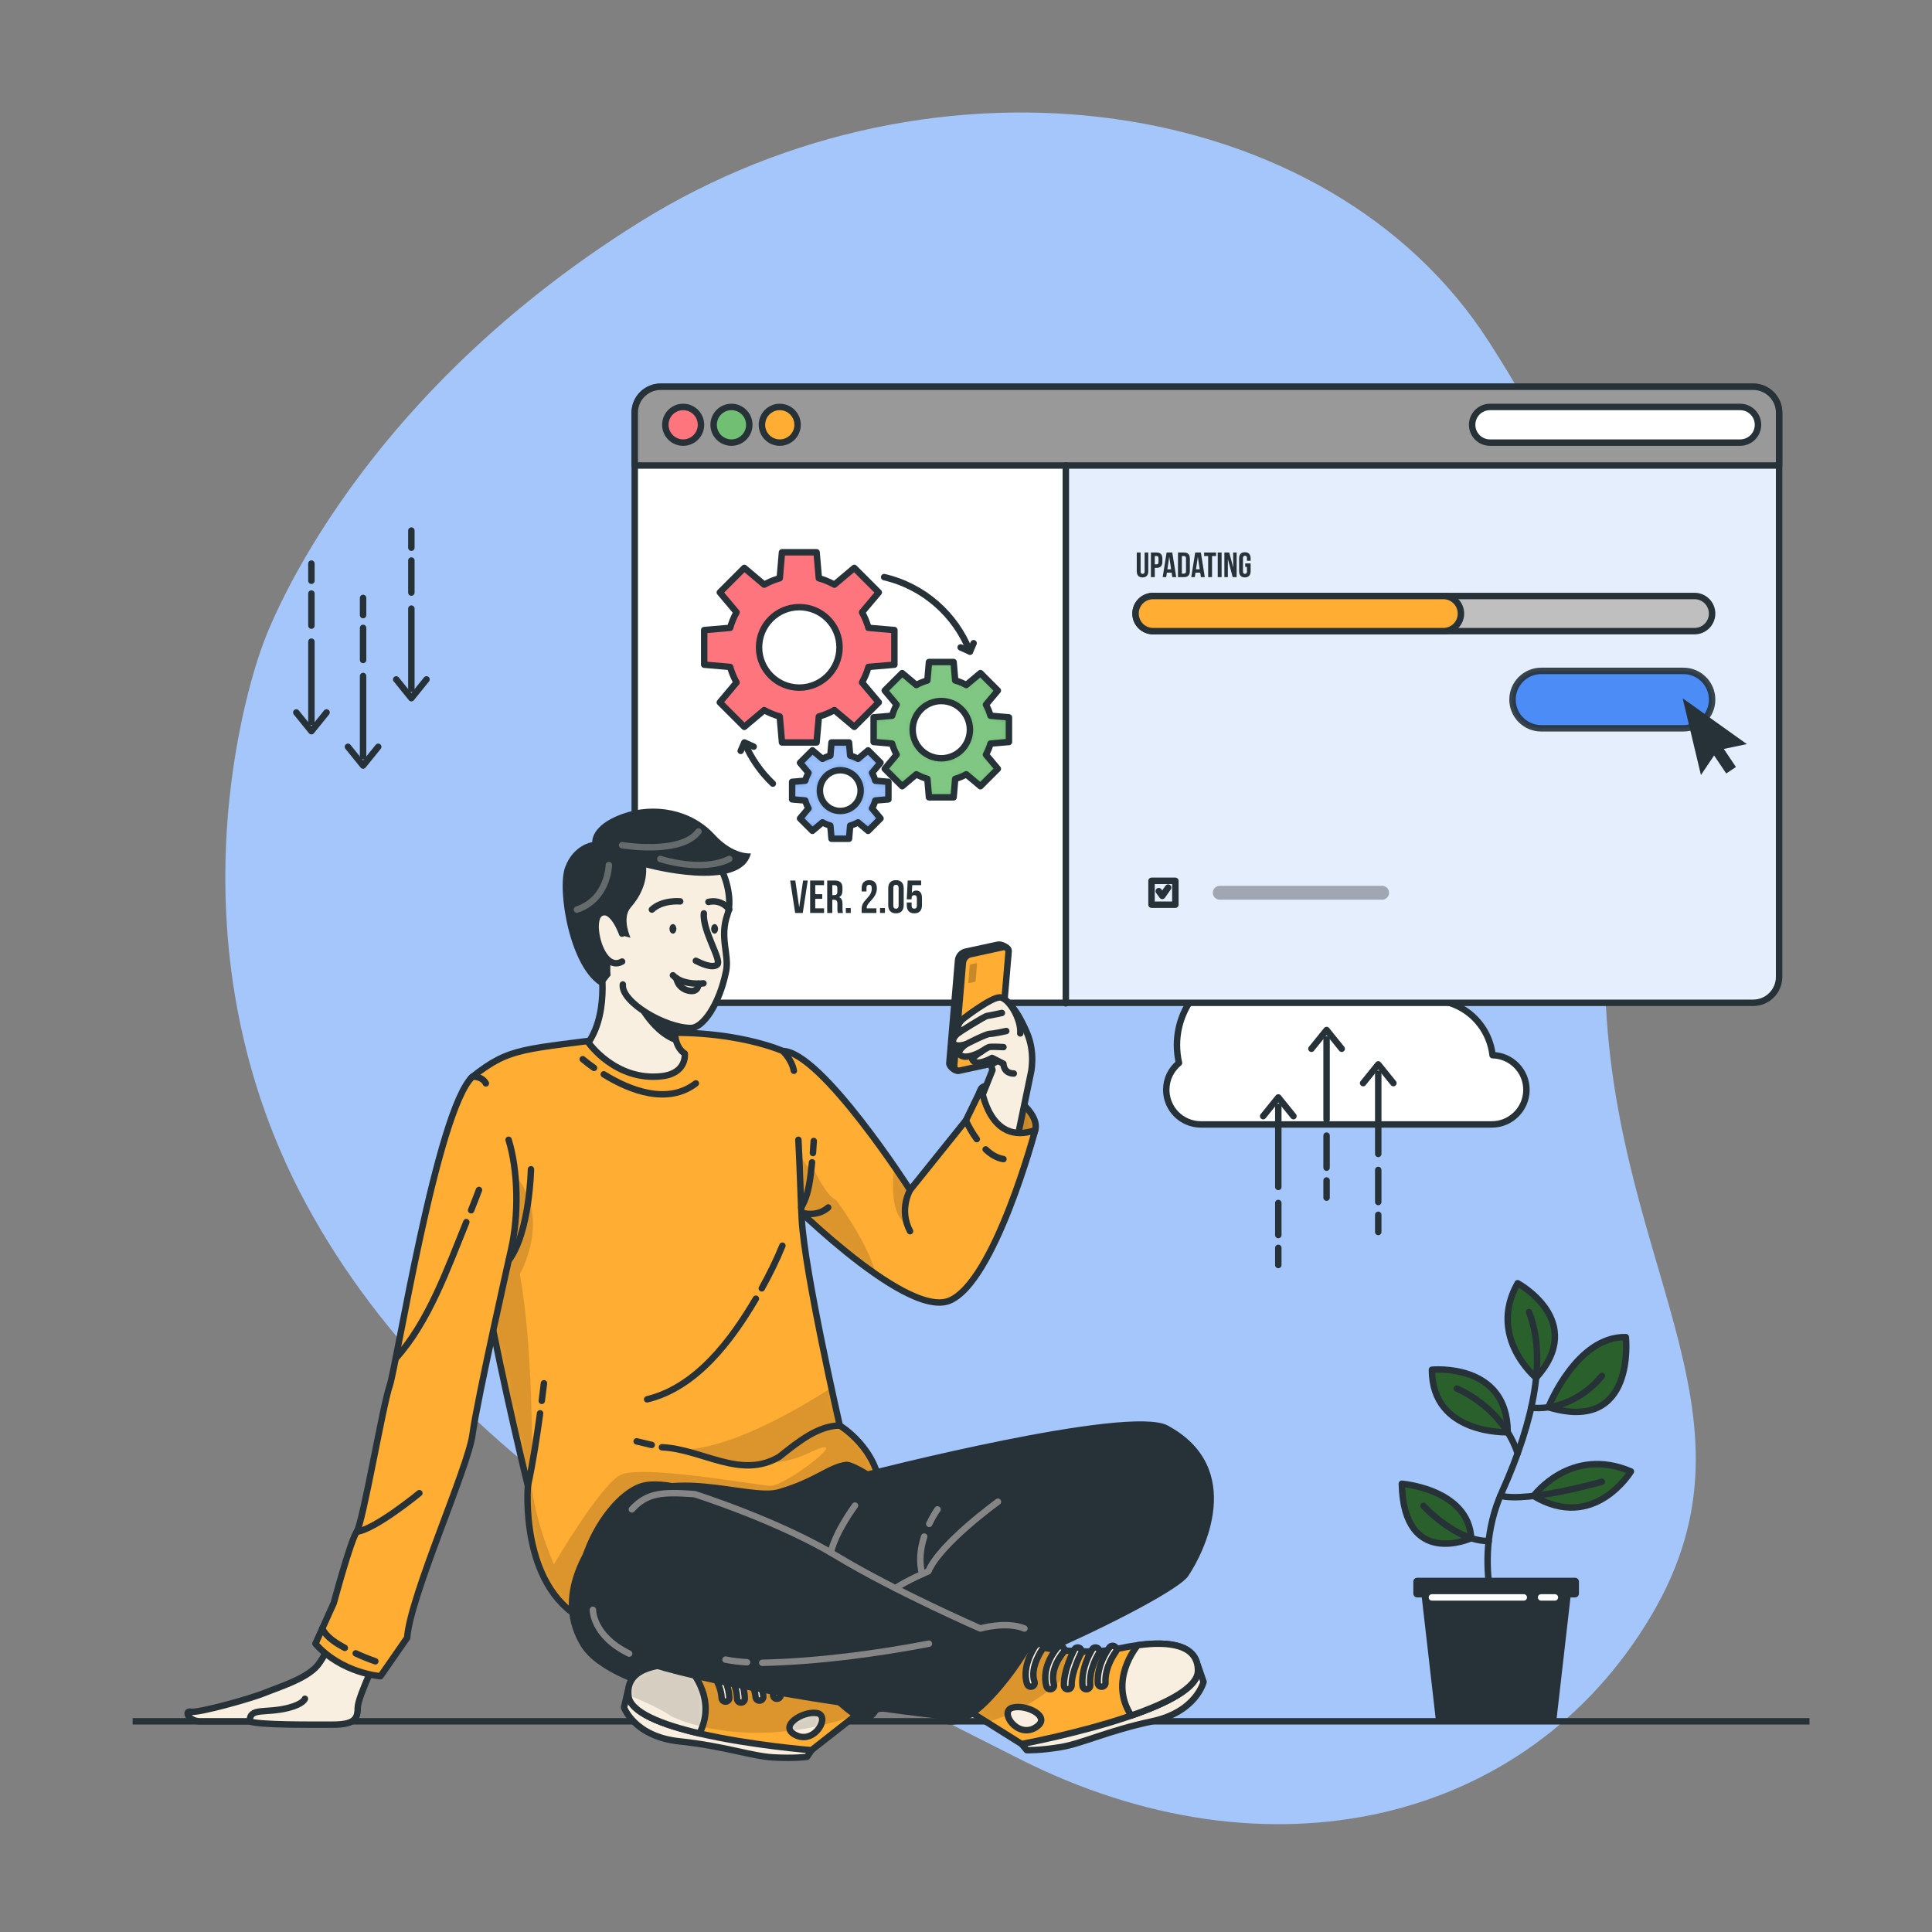 <svg xmlns="http://www.w3.org/2000/svg" width="300" height="300" viewBox="0 0 300 300" fill="none"><rect x="0" y="0" width="300" height="300" fill="#808080" stroke="none"/><path d="M40.759 100.252C40.759 100.252 24.032 143.445 47.537 186.954C71.041 230.463 119.464 253.435 158.218 273.082C196.972 292.73 237.215 283.162 256.339 250.98C275.462 218.797 249.232 195.823 249.2 149.929C249.17 104.035 256.069 91.883 231.223 53.11C206.377 14.336 145.387 5.755 99.283 34.513C53.179 63.27 40.759 100.252 40.759 100.252Z" fill="#A5C6FB"></path><path d="M48.356 92.168V97.147" stroke="#263238" stroke-miterlimit="10" stroke-linecap="round" stroke-linejoin="round"></path><path d="M48.356 87.514V90.178" stroke="#263238" stroke-miterlimit="10" stroke-linecap="round" stroke-linejoin="round"></path><path d="M56.38 92.848V95.512" stroke="#263238" stroke-miterlimit="10" stroke-linecap="round" stroke-linejoin="round"></path><path d="M54.029 115.963L56.38 118.873L58.731 115.963" stroke="#263238" stroke-miterlimit="10" stroke-linecap="round" stroke-linejoin="round"></path><path d="M63.876 87.038V92.017" stroke="#263238" stroke-miterlimit="10" stroke-linecap="round" stroke-linejoin="round"></path><path d="M63.876 82.385V85.048" stroke="#263238" stroke-miterlimit="10" stroke-linecap="round" stroke-linejoin="round"></path><path d="M48.356 99.636V112.085" stroke="#263238" stroke-miterlimit="10" stroke-linecap="round" stroke-linejoin="round"></path><path d="M46.006 110.63L48.357 113.54L50.708 110.63" stroke="#263238" stroke-miterlimit="10" stroke-linecap="round" stroke-linejoin="round"></path><path d="M56.38 104.97V117.418" stroke="#263238" stroke-miterlimit="10" stroke-linecap="round" stroke-linejoin="round"></path><path d="M56.38 97.501V102.48" stroke="#263238" stroke-miterlimit="10" stroke-linecap="round" stroke-linejoin="round"></path><path d="M63.876 94.507V106.955" stroke="#263238" stroke-miterlimit="10" stroke-linecap="round" stroke-linejoin="round"></path><path d="M61.525 105.5L63.877 108.41L66.228 105.5" stroke="#263238" stroke-miterlimit="10" stroke-linecap="round" stroke-linejoin="round"></path><path d="M183.075 165.054C182.87 164.163 182.758 163.236 182.758 162.282C182.758 155.479 188.273 149.963 195.077 149.963C196.19 149.963 197.267 150.113 198.292 150.39C200.321 146.8 204.17 144.375 208.587 144.375C214.865 144.375 219.997 149.27 220.38 155.451C220.96 155.343 221.556 155.28 222.168 155.28C227.134 155.28 231.22 159.028 231.763 163.849C234.679 163.912 237.024 166.291 237.024 169.222C237.024 172.192 234.616 174.601 231.645 174.601H186.473C183.503 174.601 181.094 172.192 181.094 169.222C181.094 167.541 181.866 166.041 183.075 165.054Z" fill="white" stroke="#263238" stroke-miterlimit="10" stroke-linecap="round" stroke-linejoin="round"></path><path d="M214.014 179.179V166.731" stroke="#263238" stroke-miterlimit="10" stroke-linecap="round" stroke-linejoin="round"></path><path d="M214.014 186.648V181.669" stroke="#263238" stroke-miterlimit="10" stroke-linecap="round" stroke-linejoin="round"></path><path d="M214.014 191.301V188.637" stroke="#263238" stroke-miterlimit="10" stroke-linecap="round" stroke-linejoin="round"></path><path d="M216.365 168.186L214.014 165.276L211.663 168.186" stroke="#263238" stroke-miterlimit="10" stroke-linecap="round" stroke-linejoin="round"></path><path d="M205.99 173.845V161.397" stroke="#263238" stroke-miterlimit="10" stroke-linecap="round" stroke-linejoin="round"></path><path d="M205.99 181.314V176.335" stroke="#263238" stroke-miterlimit="10" stroke-linecap="round" stroke-linejoin="round"></path><path d="M205.99 185.967V183.304" stroke="#263238" stroke-miterlimit="10" stroke-linecap="round" stroke-linejoin="round"></path><path d="M208.341 162.852L205.99 159.942L203.64 162.852" stroke="#263238" stroke-miterlimit="10" stroke-linecap="round" stroke-linejoin="round"></path><path d="M198.494 184.309V171.861" stroke="#263238" stroke-miterlimit="10" stroke-linecap="round" stroke-linejoin="round"></path><path d="M198.494 191.778V186.798" stroke="#263238" stroke-miterlimit="10" stroke-linecap="round" stroke-linejoin="round"></path><path d="M198.494 196.43V193.767" stroke="#263238" stroke-miterlimit="10" stroke-linecap="round" stroke-linejoin="round"></path><path d="M200.845 173.316L198.494 170.406L196.144 173.316" stroke="#263238" stroke-miterlimit="10" stroke-linecap="round" stroke-linejoin="round"></path><path d="M20.6 267.286H280.978" stroke="#263238" stroke-miterlimit="10"></path><path d="M217.673 230.397C217.673 230.397 228.016 231.213 228.448 238.844C228.448 238.844 217.974 243.667 217.673 230.397Z" fill="#2A602C" stroke="#263238" stroke-miterlimit="10" stroke-linecap="round" stroke-linejoin="round"></path><path d="M238.133 232.292C238.133 232.292 243.911 224.48 253.248 228.486C253.248 228.486 247.547 237.931 238.133 232.292Z" fill="#2A602C" stroke="#263238" stroke-miterlimit="10" stroke-linecap="round" stroke-linejoin="round"></path><path d="M252.457 207.628C252.457 207.628 254.118 222.657 240.438 218.518C240.438 218.518 244.782 207.469 252.457 207.628Z" fill="#2A602C" stroke="#263238" stroke-miterlimit="10" stroke-linecap="round" stroke-linejoin="round"></path><path d="M235.66 199.261C235.66 199.261 246.479 205.096 238.525 213.949C238.525 213.949 230.936 207.626 235.66 199.261Z" fill="#2A602C" stroke="#263238" stroke-miterlimit="10" stroke-linecap="round" stroke-linejoin="round"></path><path d="M222.347 212.691C222.347 212.691 234.111 211.504 234.111 222.394C234.111 222.394 222.347 222.857 222.347 212.691Z" fill="#2A602C" stroke="#263238" stroke-miterlimit="10" stroke-linecap="round" stroke-linejoin="round"></path><path d="M233.441 254.388C233.441 254.388 228.077 243.133 233.225 231.671C238.373 220.208 240.114 210.556 237.424 203.751" stroke="#263238" stroke-miterlimit="10" stroke-linecap="round" stroke-linejoin="round"></path><path d="M226.212 215.618C226.212 215.618 233.263 218.42 235.66 225.683" stroke="#263238" stroke-miterlimit="10" stroke-linecap="round" stroke-linejoin="round"></path><path d="M248.738 213.641C248.738 213.641 244.664 219.191 237.76 218.592" stroke="#263238" stroke-miterlimit="10" stroke-linecap="round" stroke-linejoin="round"></path><path d="M248.738 230.083C248.738 230.083 237.453 233.334 232.968 232.27" stroke="#263238" stroke-miterlimit="10" stroke-linecap="round" stroke-linejoin="round"></path><path d="M221.046 233.834C221.046 233.834 226.09 239.371 231.164 239.284" stroke="#263238" stroke-miterlimit="10" stroke-linecap="round" stroke-linejoin="round"></path><path d="M220.479 245.47H244.16L241.68 267.117H222.959L220.479 245.47Z" fill="#263238"></path><path d="M244.581 248.045H220.057C219.728 248.045 219.46 247.778 219.46 247.448V245.589C219.46 245.26 219.727 244.992 220.057 244.992H244.581C244.91 244.992 245.178 245.259 245.178 245.589V247.448C245.177 247.778 244.91 248.045 244.581 248.045Z" fill="#263238"></path><path d="M222.347 248.045H236.611" stroke="white" stroke-miterlimit="10" stroke-linecap="round" stroke-linejoin="round"></path><path d="M239.301 248.045H241.444" stroke="white" stroke-miterlimit="10" stroke-linecap="round" stroke-linejoin="round"></path><path d="M276.258 64.074V151.692C276.258 153.912 274.458 155.712 272.238 155.712H102.588C100.368 155.712 98.562 153.912 98.562 151.692V64.074C98.562 61.854 100.368 60.054 102.588 60.054H272.238C274.458 60.054 276.258 61.854 276.258 64.074Z" fill="white"></path><mask id="mask0_14001_35876" style="mask-type:luminance" maskUnits="userSpaceOnUse" x="98" y="60" width="179" height="96"><path d="M276.258 64.074V151.692C276.258 153.912 274.458 155.712 272.238 155.712H102.588C100.368 155.712 98.562 153.912 98.562 151.692V64.074C98.562 61.854 100.368 60.054 102.588 60.054H272.238C274.458 60.054 276.258 61.854 276.258 64.074Z" fill="white"></path></mask><g mask="url(#mask0_14001_35876)"><path opacity="0.2" d="M276.258 68.73V151.692C276.258 153.912 274.458 155.712 272.238 155.712H165.504V68.73H276.258Z" fill="#7CABF9"></path></g><path d="M276.258 64.074V151.692C276.258 153.912 274.458 155.712 272.238 155.712H102.588C100.368 155.712 98.562 153.912 98.562 151.692V64.074C98.562 61.854 100.368 60.054 102.588 60.054H272.238C274.458 60.054 276.258 61.854 276.258 64.074Z" stroke="#263238" stroke-miterlimit="10" stroke-linecap="round" stroke-linejoin="round"></path><path opacity="0.9" d="M261.399 104.176H239.322C236.86 104.176 234.865 106.171 234.865 108.633C234.865 111.095 236.86 113.09 239.322 113.09H261.399C263.86 113.09 265.856 111.095 265.856 108.633C265.855 106.171 263.86 104.176 261.399 104.176Z" fill="#3B82F6" stroke="#263238" stroke-miterlimit="10" stroke-linecap="round" stroke-linejoin="round"></path><path d="M276.258 64.074V72.282H98.562V64.074C98.562 61.854 100.368 60.054 102.588 60.054H272.238C274.458 60.054 276.258 61.854 276.258 64.074Z" fill="#999999" stroke="#263238" stroke-miterlimit="10" stroke-linecap="round" stroke-linejoin="round"></path><path d="M106.081 68.729C107.61 68.729 108.85 67.49 108.85 65.96C108.85 64.431 107.61 63.191 106.081 63.191C104.552 63.191 103.312 64.431 103.312 65.96C103.312 67.49 104.552 68.729 106.081 68.729Z" fill="#FF757E" stroke="#263238" stroke-miterlimit="10" stroke-linecap="round" stroke-linejoin="round"></path><path d="M113.581 68.729C115.11 68.729 116.35 67.49 116.35 65.96C116.35 64.431 115.11 63.191 113.581 63.191C112.052 63.191 110.812 64.431 110.812 65.96C110.812 67.49 112.052 68.729 113.581 68.729Z" fill="#70BF73" stroke="#263238" stroke-miterlimit="10" stroke-linecap="round" stroke-linejoin="round"></path><path d="M121.081 68.729C122.61 68.729 123.85 67.49 123.85 65.96C123.85 64.431 122.61 63.191 121.081 63.191C119.552 63.191 118.312 64.431 118.312 65.96C118.312 67.49 119.552 68.729 121.081 68.729Z" fill="#FFAD33" stroke="#263238" stroke-miterlimit="10" stroke-linecap="round" stroke-linejoin="round"></path><path d="M165.501 72.282V155.79" stroke="#263238" stroke-miterlimit="10" stroke-linecap="round" stroke-linejoin="round"></path><path d="M270.211 68.729H231.363C229.833 68.729 228.594 67.49 228.594 65.96C228.594 64.431 229.833 63.191 231.363 63.191H270.211C271.74 63.191 272.98 64.431 272.98 65.96C272.98 67.49 271.74 68.729 270.211 68.729Z" fill="white" stroke="#263238" stroke-miterlimit="10" stroke-linecap="round" stroke-linejoin="round"></path><path d="M263.126 98.004H179.055C177.547 98.004 176.325 96.782 176.325 95.275C176.325 93.767 177.547 92.546 179.055 92.546H263.126C264.634 92.546 265.855 93.768 265.855 95.275C265.855 96.782 264.634 98.004 263.126 98.004Z" fill="#BFBFBF" stroke="#263238" stroke-miterlimit="10"></path><path d="M224.126 98.004H179.055C177.547 98.004 176.325 96.782 176.325 95.275C176.325 93.767 177.547 92.546 179.055 92.546H224.126C225.634 92.546 226.855 93.768 226.855 95.275C226.855 96.782 225.634 98.004 224.126 98.004Z" fill="#FFAD33" stroke="#263238" stroke-miterlimit="10" stroke-linecap="round" stroke-linejoin="round"></path><path d="M182.511 136.776H178.807V140.48H182.511V136.776Z" stroke="#263238" stroke-miterlimit="10" stroke-linecap="round" stroke-linejoin="round"></path><path d="M179.932 138.374L180.479 139.117L181.386 137.826" stroke="#263238" stroke-miterlimit="10" stroke-linecap="round" stroke-linejoin="round"></path><path opacity="0.3" d="M214.616 139.706H189.402C188.807 139.706 188.324 139.223 188.324 138.628C188.324 138.033 188.807 137.55 189.402 137.55H214.616C215.211 137.55 215.694 138.033 215.694 138.628C215.694 139.223 215.211 139.706 214.616 139.706Z" fill="black"></path><path d="M124.091 140.837H124.106L124.703 136.727H125.43L124.653 141.765H123.473L122.696 136.727H123.495L124.091 140.837Z" fill="#263238"></path><path d="M126.59 138.85H127.676V139.57H126.59V141.045H127.957V141.764H125.798V136.727H127.957V137.446H126.59V138.85Z" fill="#263238"></path><path d="M130.103 141.765C130.06 141.635 130.031 141.556 130.031 141.146V140.355C130.031 139.888 129.873 139.715 129.513 139.715H129.24V141.766H128.448V136.728H129.643C130.463 136.728 130.816 137.11 130.816 137.887V138.283C130.816 138.8 130.65 139.132 130.297 139.297V139.311C130.693 139.477 130.823 139.85 130.823 140.376V141.153C130.823 141.398 130.83 141.578 130.909 141.765H130.103ZM129.24 137.447V138.995H129.549C129.844 138.995 130.024 138.865 130.024 138.462V137.966C130.024 137.605 129.902 137.447 129.621 137.447H129.24Z" fill="#263238"></path><path d="M132.105 141.002V141.764H131.342V141.002H132.105Z" fill="#263238"></path><path d="M134.956 137.39C134.704 137.39 134.546 137.527 134.546 137.886V138.426H133.797V137.936C133.797 137.131 134.2 136.67 134.978 136.67C135.755 136.67 136.158 137.131 136.158 137.936C136.158 138.606 135.913 139.146 135.179 139.93C134.711 140.434 134.582 140.671 134.582 140.938C134.582 140.974 134.582 141.009 134.589 141.046H136.086V141.765H133.797V141.146C133.797 140.585 133.998 140.16 134.589 139.541C135.194 138.901 135.366 138.505 135.366 137.966C135.366 137.512 135.208 137.39 134.956 137.39Z" fill="#263238"></path><path d="M137.412 141.002V141.764H136.649V141.002H137.412Z" fill="#263238"></path><path d="M137.923 137.936C137.923 137.131 138.348 136.67 139.125 136.67C139.902 136.67 140.327 137.131 140.327 137.936V140.556C140.327 141.362 139.902 141.822 139.125 141.822C138.348 141.822 137.923 141.361 137.923 140.556V137.936ZM138.715 140.606C138.715 140.966 138.873 141.103 139.125 141.103C139.377 141.103 139.536 140.966 139.536 140.606V137.886C139.536 137.526 139.377 137.39 139.125 137.39C138.874 137.39 138.715 137.527 138.715 137.886V140.606Z" fill="#263238"></path><path d="M141.551 140.138V140.606C141.551 140.966 141.71 141.096 141.962 141.096C142.214 141.096 142.372 140.966 142.372 140.606V139.497C142.372 139.137 142.214 139.001 141.962 139.001C141.71 139.001 141.551 139.138 141.551 139.497V139.649H140.803L140.947 136.727H143.034V137.447H141.652L141.587 138.648H141.602C141.746 138.411 141.969 138.282 142.286 138.282C142.868 138.282 143.164 138.692 143.164 139.433V140.556C143.164 141.362 142.761 141.822 141.983 141.822C141.206 141.822 140.803 141.361 140.803 140.556V140.138H141.551Z" fill="#263238"></path><path d="M120.006 121.679C118.14 119.905 116.637 117.753 115.619 115.346" stroke="#263238" stroke-miterlimit="10" stroke-linecap="round" stroke-linejoin="round"></path><path d="M137.287 89.614C143.404 91.031 148.38 95.422 150.613 101.18" stroke="#263238" stroke-miterlimit="10" stroke-linecap="round" stroke-linejoin="round"></path><path d="M138.879 103.213V97.836L134.851 97.489C134.611 96.639 134.278 95.83 133.855 95.075L136.455 91.985L132.653 88.183L129.562 90.782C128.808 90.359 127.999 90.026 127.148 89.786L126.802 85.758H121.425L121.078 89.786C120.228 90.026 119.419 90.359 118.664 90.782L115.574 88.183L111.772 91.985L114.372 95.075C113.949 95.829 113.616 96.639 113.376 97.489L109.348 97.836V103.213L113.376 103.559C113.616 104.409 113.949 105.218 114.372 105.973L111.772 109.064L115.574 112.866L118.664 110.266C119.419 110.689 120.228 111.022 121.078 111.262L121.426 115.29H126.802L127.149 111.262C127.999 111.022 128.808 110.689 129.563 110.266L132.653 112.866L136.455 109.064L133.855 105.973C134.278 105.219 134.611 104.41 134.851 103.559L138.879 103.213ZM124.114 106.772C120.664 106.772 117.866 103.975 117.866 100.524C117.866 97.073 120.664 94.276 124.114 94.276C127.565 94.276 130.362 97.073 130.362 100.524C130.362 103.975 127.565 106.772 124.114 106.772Z" fill="#FF757E" stroke="#263238" stroke-miterlimit="10" stroke-linecap="round" stroke-linejoin="round"></path><path d="M156.669 115.215V111.389L153.803 111.142C153.633 110.537 153.396 109.961 153.095 109.424L154.945 107.225L152.24 104.52L150.041 106.37C149.504 106.069 148.928 105.832 148.323 105.662L148.076 102.796H144.25L144.003 105.662C143.398 105.833 142.822 106.069 142.286 106.37L140.087 104.52L137.381 107.225L139.231 109.424C138.93 109.961 138.693 110.537 138.522 111.142L135.656 111.389V115.216L138.522 115.463C138.693 116.068 138.93 116.644 139.231 117.18L137.381 119.379L140.087 122.084L142.286 120.235C142.823 120.536 143.399 120.773 144.003 120.943L144.25 123.809H148.076L148.323 120.943C148.928 120.772 149.504 120.536 150.041 120.235L152.24 122.084L154.946 119.379L153.095 117.18C153.396 116.643 153.633 116.067 153.804 115.463L156.669 115.215ZM146.163 117.748C143.708 117.748 141.717 115.757 141.717 113.302C141.717 110.846 143.708 108.856 146.163 108.856C148.618 108.856 150.609 110.846 150.609 113.302C150.609 115.757 148.618 117.748 146.163 117.748Z" fill="#4CAF50"></path><mask id="mask1_14001_35876" style="mask-type:luminance" maskUnits="userSpaceOnUse" x="135" y="102" width="22" height="22"><path d="M156.669 115.215V111.389L153.803 111.142C153.633 110.537 153.396 109.961 153.095 109.424L154.945 107.225L152.24 104.52L150.041 106.37C149.504 106.069 148.928 105.832 148.323 105.662L148.076 102.796H144.25L144.003 105.662C143.398 105.833 142.822 106.069 142.286 106.37L140.087 104.52L137.381 107.225L139.231 109.424C138.93 109.961 138.693 110.537 138.522 111.142L135.656 111.389V115.216L138.522 115.463C138.693 116.068 138.93 116.644 139.231 117.18L137.381 119.379L140.087 122.084L142.286 120.235C142.823 120.536 143.399 120.773 144.003 120.943L144.25 123.809H148.076L148.323 120.943C148.928 120.772 149.504 120.536 150.041 120.235L152.24 122.084L154.946 119.379L153.095 117.18C153.396 116.643 153.633 116.067 153.804 115.463L156.669 115.215ZM146.163 117.748C143.708 117.748 141.717 115.757 141.717 113.302C141.717 110.846 143.708 108.856 146.163 108.856C148.618 108.856 150.609 110.846 150.609 113.302C150.609 115.757 148.618 117.748 146.163 117.748Z" fill="white"></path></mask><g mask="url(#mask1_14001_35876)"><path opacity="0.3" d="M156.669 115.215V111.389L153.803 111.142C153.633 110.537 153.396 109.961 153.095 109.424L154.945 107.225L152.24 104.52L150.041 106.37C149.504 106.069 148.928 105.832 148.323 105.662L148.076 102.796H144.25L144.003 105.662C143.398 105.833 142.822 106.069 142.286 106.37L140.087 104.52L137.381 107.225L139.231 109.424C138.93 109.961 138.693 110.537 138.522 111.142L135.656 111.389V115.216L138.522 115.463C138.693 116.068 138.93 116.644 139.231 117.18L137.381 119.379L140.087 122.084L142.286 120.235C142.823 120.536 143.399 120.773 144.003 120.943L144.25 123.809H148.076L148.323 120.943C148.928 120.772 149.504 120.536 150.041 120.235L152.24 122.084L154.946 119.379L153.095 117.18C153.396 116.643 153.633 116.067 153.804 115.463L156.669 115.215ZM146.163 117.748C143.708 117.748 141.717 115.757 141.717 113.302C141.717 110.846 143.708 108.856 146.163 108.856C148.618 108.856 150.609 110.846 150.609 113.302C150.609 115.757 148.618 117.748 146.163 117.748Z" fill="white"></path></g><path d="M156.669 115.215V111.389L153.803 111.142C153.633 110.537 153.396 109.961 153.095 109.424L154.945 107.225L152.24 104.52L150.041 106.37C149.504 106.069 148.928 105.832 148.323 105.662L148.076 102.796H144.25L144.003 105.662C143.398 105.833 142.822 106.069 142.286 106.37L140.087 104.52L137.381 107.225L139.231 109.424C138.93 109.961 138.693 110.537 138.522 111.142L135.656 111.389V115.216L138.522 115.463C138.693 116.068 138.93 116.644 139.231 117.18L137.381 119.379L140.087 122.084L142.286 120.235C142.823 120.536 143.399 120.773 144.003 120.943L144.25 123.809H148.076L148.323 120.943C148.928 120.772 149.504 120.536 150.041 120.235L152.24 122.084L154.946 119.379L153.095 117.18C153.396 116.643 153.633 116.067 153.804 115.463L156.669 115.215ZM146.163 117.748C143.708 117.748 141.717 115.757 141.717 113.302C141.717 110.846 143.708 108.856 146.163 108.856C148.618 108.856 150.609 110.846 150.609 113.302C150.609 115.757 148.618 117.748 146.163 117.748Z" stroke="#263238" stroke-miterlimit="10" stroke-linecap="round" stroke-linejoin="round"></path><path d="M137.953 124.126V121.403L135.914 121.228C135.793 120.797 135.623 120.388 135.409 120.005L136.726 118.441L134.8 116.516L133.235 117.832C132.853 117.618 132.443 117.449 132.013 117.328L131.837 115.289H129.115L128.939 117.328C128.509 117.449 128.099 117.619 127.717 117.832L126.152 116.516L124.227 118.441L125.543 120.005C125.329 120.388 125.161 120.797 125.039 121.228L123 121.403V124.126L125.039 124.302C125.161 124.732 125.33 125.142 125.543 125.524L124.227 127.089L126.152 129.014L127.717 127.697C128.099 127.912 128.509 128.08 128.939 128.201L129.115 130.241H131.837L132.013 128.201C132.443 128.08 132.853 127.911 133.235 127.697L134.8 129.014L136.726 127.089L135.409 125.524C135.623 125.142 135.792 124.732 135.914 124.302L137.953 124.126ZM130.477 125.929C128.73 125.929 127.313 124.512 127.313 122.765C127.313 121.018 128.73 119.601 130.477 119.601C132.224 119.601 133.641 121.018 133.641 122.765C133.64 124.513 132.224 125.929 130.477 125.929Z" fill="#3B82F6"></path><mask id="mask2_14001_35876" style="mask-type:luminance" maskUnits="userSpaceOnUse" x="123" y="115" width="15" height="16"><path d="M137.953 124.126V121.403L135.914 121.228C135.793 120.797 135.623 120.388 135.409 120.005L136.726 118.441L134.8 116.516L133.235 117.832C132.853 117.618 132.443 117.449 132.013 117.328L131.837 115.289H129.115L128.939 117.328C128.509 117.449 128.099 117.619 127.717 117.832L126.152 116.516L124.227 118.441L125.543 120.005C125.329 120.388 125.161 120.797 125.039 121.228L123 121.403V124.126L125.039 124.302C125.161 124.732 125.33 125.142 125.543 125.524L124.227 127.089L126.152 129.014L127.717 127.697C128.099 127.912 128.509 128.08 128.939 128.201L129.115 130.241H131.837L132.013 128.201C132.443 128.08 132.853 127.911 133.235 127.697L134.8 129.014L136.726 127.089L135.409 125.524C135.623 125.142 135.792 124.732 135.914 124.302L137.953 124.126ZM130.477 125.929C128.73 125.929 127.313 124.512 127.313 122.765C127.313 121.018 128.73 119.601 130.477 119.601C132.224 119.601 133.641 121.018 133.641 122.765C133.64 124.513 132.224 125.929 130.477 125.929Z" fill="white"></path></mask><g mask="url(#mask2_14001_35876)"><path opacity="0.5" d="M137.953 124.126V121.403L135.914 121.228C135.793 120.797 135.623 120.388 135.409 120.005L136.726 118.441L134.8 116.516L133.235 117.832C132.853 117.618 132.443 117.449 132.013 117.328L131.837 115.289H129.115L128.939 117.328C128.509 117.449 128.099 117.619 127.717 117.832L126.152 116.516L124.227 118.441L125.543 120.005C125.329 120.388 125.161 120.797 125.039 121.228L123 121.403V124.126L125.039 124.302C125.161 124.732 125.33 125.142 125.543 125.524L124.227 127.089L126.152 129.014L127.717 127.697C128.099 127.912 128.509 128.08 128.939 128.201L129.115 130.241H131.837L132.013 128.201C132.443 128.08 132.853 127.911 133.235 127.697L134.8 129.014L136.726 127.089L135.409 125.524C135.623 125.142 135.792 124.732 135.914 124.302L137.953 124.126ZM130.477 125.929C128.73 125.929 127.313 124.512 127.313 122.765C127.313 121.018 128.73 119.601 130.477 119.601C132.224 119.601 133.641 121.018 133.641 122.765C133.64 124.513 132.224 125.929 130.477 125.929Z" fill="white"></path></g><path d="M137.953 124.126V121.403L135.914 121.228C135.793 120.797 135.623 120.388 135.409 120.005L136.726 118.441L134.8 116.516L133.235 117.832C132.853 117.618 132.443 117.449 132.013 117.328L131.837 115.289H129.115L128.939 117.328C128.509 117.449 128.099 117.619 127.717 117.832L126.152 116.516L124.227 118.441L125.543 120.005C125.329 120.388 125.161 120.797 125.039 121.228L123 121.403V124.126L125.039 124.302C125.161 124.732 125.33 125.142 125.543 125.524L124.227 127.089L126.152 129.014L127.717 127.697C128.099 127.912 128.509 128.08 128.939 128.201L129.115 130.241H131.837L132.013 128.201C132.443 128.08 132.853 127.911 133.235 127.697L134.8 129.014L136.726 127.089L135.409 125.524C135.623 125.142 135.792 124.732 135.914 124.302L137.953 124.126ZM130.477 125.929C128.73 125.929 127.313 124.512 127.313 122.765C127.313 121.018 128.73 119.601 130.477 119.601C132.224 119.601 133.641 121.018 133.641 122.765C133.64 124.513 132.224 125.929 130.477 125.929Z" stroke="#263238" stroke-miterlimit="10" stroke-linecap="round" stroke-linejoin="round"></path><path d="M149.166 100.527L150.613 101.18L151.183 99.874" stroke="#263238" stroke-miterlimit="10" stroke-linecap="round" stroke-linejoin="round"></path><path d="M117.033 115.942L115.586 115.289L115.015 116.596" stroke="#263238" stroke-miterlimit="10" stroke-linecap="round" stroke-linejoin="round"></path><path d="M177.116 85.795V88.741C177.116 89.014 177.235 89.112 177.426 89.112C177.617 89.112 177.738 89.014 177.738 88.741V85.795H178.305V88.704C178.305 89.315 177.999 89.664 177.41 89.664C176.821 89.664 176.516 89.315 176.516 88.704V85.795H177.116Z" fill="#263238"></path><path d="M180.492 86.739V87.235C180.492 87.846 180.197 88.179 179.597 88.179H179.313V89.614H178.713V85.795H179.597C180.197 85.795 180.492 86.128 180.492 86.739ZM179.313 86.34V87.633H179.597C179.787 87.633 179.891 87.546 179.891 87.273V86.7C179.891 86.427 179.787 86.34 179.597 86.34H179.313Z" fill="#263238"></path><path d="M182.641 89.614H182.035L181.931 88.921H181.194L181.09 89.614H180.54L181.151 85.795H182.029L182.641 89.614ZM181.271 88.403H181.85L181.565 86.472H181.555L181.271 88.403Z" fill="#263238"></path><path d="M182.917 85.795H183.867C184.467 85.795 184.761 86.128 184.761 86.739V88.671C184.761 89.281 184.467 89.614 183.867 89.614H182.917V85.795ZM183.517 86.34V89.068H183.856C184.047 89.068 184.162 88.97 184.162 88.697V86.711C184.162 86.438 184.047 86.34 183.856 86.34L183.517 86.34Z" fill="#263238"></path><path d="M187.08 89.614H186.474L186.37 88.921H185.633L185.529 89.614H184.979L185.59 85.795H186.468L187.08 89.614ZM185.711 88.403H186.289L186.005 86.472H185.994L185.711 88.403Z" fill="#263238"></path><path d="M186.975 85.795H188.83V86.341H188.203V89.614H187.602V86.34H186.975V85.795Z" fill="#263238"></path><path d="M189.09 85.795H189.691V89.614H189.09V85.795Z" fill="#263238"></path><path d="M190.672 86.848H190.661V89.614H190.121V85.795H190.875L191.48 88.081H191.491V85.795H192.026V89.614H191.409L190.672 86.848Z" fill="#263238"></path><path d="M193.356 87.486H194.196V88.698C194.196 89.309 193.891 89.658 193.301 89.658C192.712 89.658 192.407 89.309 192.407 88.698V86.712C192.407 86.101 192.712 85.751 193.301 85.751C193.891 85.751 194.196 86.101 194.196 86.712V87.082H193.629V86.673C193.629 86.4 193.509 86.297 193.318 86.297C193.127 86.297 193.007 86.401 193.007 86.673V88.736C193.007 89.009 193.127 89.107 193.318 89.107C193.509 89.107 193.629 89.01 193.629 88.736V88.032H193.356V87.486Z" fill="#263238"></path><path d="M271.252 115.543L261.283 108.431L264.121 120.344L266.164 117.307L268.051 120.109L269.556 119.096L267.669 116.293L271.252 115.543Z" fill="#263238"></path><path d="M152.407 168.982C153.637 167.25 161.739 172.073 160.743 175.499C159.745 178.926 156.505 178.556 154.606 176.736C152.706 174.916 151.088 170.838 152.407 168.982Z" fill="#FFAD33"></path><mask id="mask3_14001_35876" style="mask-type:luminance" maskUnits="userSpaceOnUse" x="151" y="168" width="10" height="11"><path d="M152.407 168.982C153.637 167.25 161.739 172.073 160.743 175.499C159.745 178.926 156.505 178.556 154.606 176.736C152.706 174.916 151.088 170.838 152.407 168.982Z" fill="white"></path></mask><g mask="url(#mask3_14001_35876)"><path opacity="0.3" d="M152.407 168.982C153.637 167.25 161.739 172.073 160.743 175.499C159.745 178.926 156.505 178.556 154.606 176.736C152.706 174.916 151.088 170.838 152.407 168.982Z" fill="black" fill-opacity="0.7"></path></g><path d="M152.407 168.982C153.637 167.25 161.739 172.073 160.743 175.499C159.745 178.926 156.505 178.556 154.606 176.736C152.706 174.916 151.088 170.838 152.407 168.982Z" stroke="#263238" stroke-miterlimit="10" stroke-linecap="round" stroke-linejoin="round"></path><path d="M156.249 155.68C156.249 155.68 157.422 155.68 159.439 160.308C160.845 163.535 160.06 166.694 160.06 166.694L157.137 180.772L149.978 176.499L154.11 166.163C154.11 166.163 151.97 159.488 156.249 155.68Z" fill="#F8EFE0" stroke="#263238" stroke-miterlimit="10" stroke-linecap="round" stroke-linejoin="round"></path><path d="M153.367 164.743L148.804 166.256C148.321 166.381 147.369 165.575 147.411 165.079L148.764 149.129C148.819 148.485 149.275 147.946 149.901 147.785L154.956 146.687C155.439 146.563 156.653 147.14 156.611 147.636L154.503 163.398C154.449 164.042 153.993 164.581 153.367 164.743Z" fill="#FFAD33"></path><mask id="mask4_14001_35876" style="mask-type:luminance" maskUnits="userSpaceOnUse" x="147" y="146" width="10" height="21"><path d="M153.367 164.743L148.804 166.256C148.321 166.381 147.369 165.575 147.411 165.079L148.764 149.129C148.819 148.485 149.275 147.946 149.901 147.785L154.956 146.687C155.439 146.563 156.653 147.14 156.611 147.636L154.503 163.398C154.449 164.042 153.993 164.581 153.367 164.743Z" fill="white"></path></mask><g mask="url(#mask4_14001_35876)"><path opacity="0.3" d="M153.367 164.743L148.804 166.256C148.321 166.381 147.369 165.575 147.411 165.079L148.764 149.129C148.819 148.485 149.275 147.946 149.901 147.785L154.956 146.687C155.439 146.563 156.653 147.14 156.611 147.636L154.503 163.398C154.449 164.042 153.993 164.581 153.367 164.743Z" fill="black" fill-opacity="0.7"></path></g><path d="M153.367 164.743L148.804 166.256C148.321 166.381 147.369 165.575 147.411 165.079L148.764 149.129C148.819 148.485 149.275 147.946 149.901 147.785L154.956 146.687C155.439 146.563 156.653 147.14 156.611 147.636L154.503 163.398C154.449 164.042 153.993 164.581 153.367 164.743Z" stroke="#263238" stroke-miterlimit="10" stroke-linecap="round" stroke-linejoin="round"></path><path d="M154.119 165.136L149.063 166.234C148.581 166.358 148.12 165.968 148.162 165.472L149.517 149.522C149.571 148.879 150.027 148.34 150.653 148.178L155.709 147.08C156.191 146.956 156.652 147.346 156.609 147.842L155.256 163.792C155.2 164.435 154.744 164.974 154.119 165.136Z" fill="#FFAD33" stroke="#263238" stroke-miterlimit="10" stroke-linecap="round" stroke-linejoin="round"></path><path opacity="0.3" d="M151.316 152.474L150.5 152.651C150.422 152.671 150.348 152.608 150.355 152.528L150.573 149.956C150.582 149.852 150.655 149.765 150.756 149.739L151.572 149.562C151.65 149.542 151.723 149.605 151.717 149.685L151.498 152.257C151.49 152.361 151.416 152.448 151.316 152.474Z" fill="black" fill-opacity="0.7"></path><path d="M158.426 160.469C158.622 158.233 156.586 154.876 155.233 154.876C153.88 154.876 149.757 158.051 149.757 158.051C148.161 159.207 148.951 160.308 148.951 160.308C148.012 160.928 147.756 161.767 148.185 162.157C148.664 162.592 149.978 162.157 149.978 162.157C149.978 162.157 148.611 163.156 148.951 163.647C149.756 164.807 152.406 163.276 152.406 163.276C152.406 163.276 150.868 164.291 150.957 164.483C151.537 165.749 154.048 164.273 154.048 164.273L155.813 165.177C155.813 165.177 155.793 166.672 157.422 166.694" fill="#F8EFE0"></path><path d="M158.426 160.469C158.622 158.233 156.586 154.876 155.233 154.876C153.88 154.876 149.757 158.051 149.757 158.051C148.161 159.207 148.951 160.308 148.951 160.308C148.012 160.928 147.756 161.767 148.185 162.157C148.664 162.592 149.978 162.157 149.978 162.157C149.978 162.157 148.611 163.156 148.951 163.647C149.756 164.807 152.406 163.276 152.406 163.276C152.406 163.276 150.868 164.291 150.957 164.483C151.537 165.749 154.048 164.273 154.048 164.273L155.813 165.177C155.813 165.177 155.793 166.672 157.422 166.694" stroke="#263238" stroke-miterlimit="10" stroke-linecap="round" stroke-linejoin="round"></path><path d="M148.951 160.308C148.951 160.308 152.81 157.814 153.297 157.747C153.784 157.679 155.572 157.291 155.572 157.291" fill="#F8EFE0"></path><path d="M148.951 160.308C148.951 160.308 152.81 157.814 153.297 157.747C153.784 157.679 155.572 157.291 155.572 157.291" stroke="#263238" stroke-miterlimit="10" stroke-linecap="round" stroke-linejoin="round"></path><path d="M149.979 162.156C149.979 162.156 153.114 160.537 153.687 160.537C154.29 160.537 156.249 160.095 156.249 160.095" fill="#F8EFE0"></path><path d="M149.979 162.156C149.979 162.156 153.114 160.537 153.687 160.537C154.29 160.537 156.249 160.095 156.249 160.095" stroke="#263238" stroke-miterlimit="10" stroke-linecap="round" stroke-linejoin="round"></path><path d="M152.407 163.276C152.407 163.276 153.24 162.697 153.567 162.592C153.893 162.487 155.814 162.592 155.814 162.592" fill="#F8EFE0"></path><path d="M152.407 163.276C152.407 163.276 153.24 162.697 153.567 162.592C153.893 162.487 155.814 162.592 155.814 162.592" stroke="#263238" stroke-miterlimit="10" stroke-linecap="round" stroke-linejoin="round"></path><path d="M121.533 163.195C127.546 163.286 141.313 184.78 141.313 184.78L149.978 173.988L152.406 168.983C152.406 168.983 153.586 177.982 160.742 175.5C160.742 175.5 154.455 199.128 147.409 201.976C140.364 204.825 120.801 184.78 120.801 184.78L121.533 163.195Z" fill="#FFAD33"></path><mask id="mask5_14001_35876" style="mask-type:luminance" maskUnits="userSpaceOnUse" x="120" y="163" width="41" height="40"><path d="M121.533 163.195C127.546 163.286 141.313 184.78 141.313 184.78L149.978 173.988L152.406 168.983C152.406 168.983 153.586 177.982 160.742 175.5C160.742 175.5 154.455 199.128 147.409 201.976C140.364 204.825 120.801 184.78 120.801 184.78L121.533 163.195Z" fill="white"></path></mask><g mask="url(#mask5_14001_35876)"><path opacity="0.2" d="M122.021 185.994C124.499 188.424 130.367 193.98 136.085 197.922C134.405 192.3 129.803 186.312 129.803 186.312C128.375 185.838 126.359 181.56 126.359 181.56C125.411 181.92 124.067 178.95 124.067 178.95C122.963 179.892 122.345 182.658 122.021 185.994Z" fill="black" fill-opacity="0.7"></path></g><mask id="mask6_14001_35876" style="mask-type:luminance" maskUnits="userSpaceOnUse" x="120" y="163" width="41" height="40"><path d="M121.533 163.195C127.546 163.286 141.313 184.78 141.313 184.78L149.978 173.988L152.406 168.983C152.406 168.983 153.586 177.982 160.742 175.5C160.742 175.5 154.455 199.128 147.409 201.976C140.364 204.825 120.801 184.78 120.801 184.78L121.533 163.195Z" fill="white"></path></mask><g mask="url(#mask6_14001_35876)"><path opacity="0.2" d="M140.915 190.29C140.915 190.29 140.483 187.59 141.413 184.65L141.311 184.782C141.311 184.782 140.375 183.324 138.887 181.164C138.497 183.966 138.299 188.634 140.915 190.29Z" fill="black" fill-opacity="0.7"></path></g><path d="M121.533 163.195C127.546 163.286 141.313 184.78 141.313 184.78L149.978 173.988L152.406 168.983C152.406 168.983 153.586 177.982 160.742 175.5C160.742 175.5 154.455 199.128 147.409 201.976C140.364 204.825 120.801 184.78 120.801 184.78L121.533 163.195Z" stroke="#263238" stroke-miterlimit="10" stroke-linecap="round" stroke-linejoin="round"></path><path d="M59.344 255.752C59.344 255.752 55.546 263.378 55.546 265.196C55.546 267.014 54.913 267.802 51.59 267.802C48.267 267.802 40.038 267.876 38.772 267.286C38.772 267.286 32.185 267.286 31.078 267.286C29.253 267.286 28.546 265.56 29.653 265.796C30.761 266.031 38.924 263.771 41.139 262.861C43.354 261.95 47.012 260.868 48.979 258.965C50.946 257.063 53.331 249.968 53.331 249.968L59.344 255.752Z" fill="#F8EFE0" stroke="#263238" stroke-miterlimit="10" stroke-linecap="round" stroke-linejoin="round"></path><path d="M38.772 267.286C38.772 265.055 41.146 266.123 44.785 265.196C47.107 264.604 47.349 263.784 47.349 263.784" stroke="#263238" stroke-miterlimit="10" stroke-linecap="round" stroke-linejoin="round"></path><path d="M123.972 176.984C124.212 181.35 124.315 185.884 124.491 189.269C124.917 197.45 130.395 221.353 130.395 221.353C130.395 221.353 136.377 224.946 136.694 231.536C137.01 238.126 100.329 256.727 90.486 251.428C80.643 246.128 81.972 230.72 81.972 230.72C81.972 230.72 67.414 171.91 73.376 167.188C79.337 162.466 81.339 163.048 96.597 160.94C111.854 158.831 121.533 163.195 121.533 163.195C121.533 163.195 122.918 164.446 123.273 166.269" fill="#FFAD33"></path><mask id="mask7_14001_35876" style="mask-type:luminance" maskUnits="userSpaceOnUse" x="71" y="160" width="66" height="93"><path d="M123.972 176.984C124.212 181.35 124.315 185.884 124.491 189.269C124.917 197.45 130.395 221.353 130.395 221.353C130.395 221.353 136.377 224.946 136.694 231.536C137.01 238.126 100.329 256.727 90.486 251.428C80.643 246.128 81.972 230.72 81.972 230.72C81.972 230.72 67.414 171.91 73.376 167.188C79.337 162.466 81.339 163.048 96.597 160.94C111.854 158.831 121.533 163.195 121.533 163.195C121.533 163.195 122.918 164.446 123.273 166.269" fill="white"></path></mask><g mask="url(#mask7_14001_35876)"><path opacity="0.2" d="M81.971 230.718C81.971 230.718 80.645 246.126 90.485 251.43C100.331 256.728 137.009 238.128 136.691 231.534C136.379 224.946 130.397 221.352 130.397 221.352C130.397 221.352 129.857 218.982 129.095 215.484C123.893 218.856 112.037 225.852 104.321 225.072C104.321 225.072 117.167 229.626 125.381 225.714C133.601 221.796 121.967 230.862 119.597 230.718C117.221 230.58 99.539 227.376 96.335 229.038C93.131 230.694 86.009 242.922 86.009 242.922C86.009 242.922 81.689 233.214 82.649 227.256C82.649 227.256 82.775 208.704 80.711 197.862C80.711 197.862 85.649 189.342 80.189 182.724C78.173 180.282 75.971 185.31 73.997 192.624C76.931 210.348 81.971 230.718 81.971 230.718Z" fill="black" fill-opacity="0.7"></path></g><path d="M123.972 176.984C124.212 181.35 124.315 185.884 124.491 189.269C124.917 197.45 130.395 221.353 130.395 221.353C130.395 221.353 136.377 224.946 136.694 231.536C137.01 238.126 100.329 256.727 90.486 251.428C80.643 246.128 81.972 230.72 81.972 230.72C81.972 230.72 67.414 171.91 73.376 167.188C79.337 162.466 81.339 163.048 96.597 160.94C111.854 158.831 121.533 163.195 121.533 163.195C121.533 163.195 122.918 164.446 123.273 166.269" stroke="#263238" stroke-miterlimit="10" stroke-linecap="round" stroke-linejoin="round"></path><path d="M131.344 226.978C132.268 226.862 134.77 228.445 134.77 228.445C134.77 228.445 175.233 218.056 181.322 221.353C193.533 227.968 187.019 241.014 184.487 244.756C181.955 248.499 144.61 266.187 131.634 266.521C118.658 266.856 94.886 263.274 90.202 255.639C85.518 248.004 90.314 239.529 96.824 233.308C103.449 226.979 116.368 232.517 120.801 231.251C126.52 229.618 128.522 227.334 131.344 226.978Z" fill="#263238"></path><path d="M97.498 262.529L96.899 265.138C96.899 265.138 98.491 269.656 105.49 270.393C112.49 271.13 116.632 272.681 119.995 272.883C123.358 273.085 125.316 272.798 125.316 272.798L126.003 271.771L97.498 262.529Z" fill="#F8EFE0" stroke="#263238" stroke-miterlimit="10" stroke-linecap="round" stroke-linejoin="round"></path><path d="M138.128 262.253L126.005 271.769C126.005 271.769 116.604 271.025 108.62 269.171L108.619 269.165C102.873 267.835 97.857 265.927 97.581 263.314C97.161 259.34 101.409 258.251 106.457 258.406C107.4 258.427 108.368 258.5 109.344 258.602C117.423 259.469 127.691 255.005 127.691 255.005L138.128 262.253Z" fill="#FFAD33"></path><mask id="mask8_14001_35876" style="mask-type:luminance" maskUnits="userSpaceOnUse" x="97" y="255" width="42" height="17"><path d="M138.128 262.253L126.005 271.769C126.005 271.769 116.604 271.025 108.62 269.171L108.619 269.165C102.873 267.835 97.857 265.927 97.581 263.314C97.161 259.34 101.409 258.251 106.457 258.406C107.4 258.427 108.368 258.5 109.344 258.602C117.423 259.469 127.691 255.005 127.691 255.005L138.128 262.253Z" fill="white"></path></mask><g mask="url(#mask8_14001_35876)"><path opacity="0.2" d="M97.577 263.226C99.755 264.084 102.461 265.278 104.321 266.544C104.321 266.544 115.583 272.34 132.887 266.37L138.131 262.254L127.691 255.006C127.691 255.006 117.425 259.47 109.343 258.6C108.365 258.498 107.399 258.426 106.457 258.408C101.447 258.252 97.229 259.32 97.577 263.226Z" fill="black" fill-opacity="0.7"></path></g><path d="M138.128 262.253L126.005 271.769C126.005 271.769 116.604 271.025 108.62 269.171L108.619 269.165C102.873 267.835 97.857 265.927 97.581 263.314C97.161 259.34 101.409 258.251 106.457 258.406C107.4 258.427 108.368 258.5 109.344 258.602C117.423 259.469 127.691 255.005 127.691 255.005L138.128 262.253Z" stroke="#263238" stroke-miterlimit="10" stroke-linecap="round" stroke-linejoin="round"></path><path d="M126.826 266.004C129.012 266.36 126.61 270.831 123.647 269.473C120.685 268.115 124.64 265.648 126.826 266.004Z" fill="#F8EFE0"></path><mask id="mask9_14001_35876" style="mask-type:luminance" maskUnits="userSpaceOnUse" x="122" y="265" width="6" height="5"><path d="M126.826 266.004C129.012 266.36 126.61 270.831 123.647 269.473C120.685 268.115 124.64 265.648 126.826 266.004Z" fill="white"></path></mask><g mask="url(#mask9_14001_35876)"><path opacity="0.2" d="M122.723 268.752C124.217 268.572 125.789 268.302 127.433 267.93C127.853 267.054 127.757 266.154 126.827 266.004C124.991 265.704 121.907 267.396 122.723 268.752Z" fill="black" fill-opacity="0.7"></path></g><path d="M126.826 266.004C129.012 266.36 126.61 270.831 123.647 269.473C120.685 268.115 124.64 265.648 126.826 266.004Z" stroke="#263238" stroke-miterlimit="10" stroke-linecap="round" stroke-linejoin="round"></path><path d="M108.619 269.165C102.873 267.835 97.857 265.927 97.581 263.314C97.161 259.34 101.408 258.251 106.457 258.406C106.678 258.619 111.571 263.351 108.619 269.165Z" fill="#F8EFE0"></path><mask id="mask10_14001_35876" style="mask-type:luminance" maskUnits="userSpaceOnUse" x="97" y="258" width="13" height="12"><path d="M108.619 269.165C102.873 267.835 97.857 265.927 97.581 263.314C97.161 259.34 101.408 258.251 106.457 258.406C106.678 258.619 111.571 263.351 108.619 269.165Z" fill="white"></path></mask><g mask="url(#mask10_14001_35876)"><path opacity="0.2" d="M97.577 263.226C99.755 264.084 102.461 265.278 104.321 266.544C104.321 266.544 106.001 267.408 109.061 268.128C110.999 262.8 106.667 258.606 106.457 258.408C101.447 258.252 97.229 259.32 97.577 263.226Z" fill="black" fill-opacity="0.7"></path></g><path d="M108.619 269.165C102.873 267.835 97.857 265.927 97.581 263.314C97.161 259.34 101.408 258.251 106.457 258.406C106.678 258.619 111.571 263.351 108.619 269.165Z" stroke="#263238" stroke-miterlimit="10" stroke-linecap="round" stroke-linejoin="round"></path><path d="M112.716 264.23C112.705 264.231 112.693 264.232 112.682 264.232C112.351 264.248 112.07 263.993 112.054 263.662C111.933 261.159 110.007 259.12 109.987 259.1C109.758 258.86 109.766 258.481 110.004 258.252C110.243 258.023 110.622 258.031 110.852 258.268C110.943 258.364 113.109 260.643 113.252 263.605C113.267 263.923 113.03 264.196 112.716 264.23Z" fill="#F8EFE0" stroke="#263238" stroke-miterlimit="10" stroke-linecap="round" stroke-linejoin="round"></path><path d="M115.118 264.374C115.101 264.375 115.084 264.377 115.067 264.377C114.735 264.383 114.461 264.12 114.455 263.789C114.404 261.26 112.636 259.067 112.618 259.045C112.409 258.789 112.446 258.411 112.702 258.201C112.959 257.991 113.334 258.028 113.546 258.284C113.63 258.386 115.596 260.812 115.654 263.765C115.661 264.078 115.425 264.341 115.118 264.374Z" fill="#F8EFE0" stroke="#263238" stroke-miterlimit="10" stroke-linecap="round" stroke-linejoin="round"></path><path d="M117.991 264.07C117.987 264.071 117.984 264.071 117.981 264.071C117.651 264.1 117.359 263.856 117.33 263.526C117.146 261.423 115.357 258.735 115.339 258.708C115.155 258.433 115.228 258.061 115.503 257.876C115.777 257.69 116.151 257.765 116.335 258.039C116.416 258.16 118.314 261.009 118.526 263.421C118.554 263.747 118.315 264.036 117.991 264.07Z" fill="#F8EFE0" stroke="#263238" stroke-miterlimit="10" stroke-linecap="round" stroke-linejoin="round"></path><path d="M120.705 263.783C120.652 263.789 120.598 263.788 120.542 263.779C120.215 263.723 119.995 263.414 120.049 263.088C120.476 260.539 118.108 258.357 118.084 258.335C117.839 258.113 117.82 257.734 118.041 257.488C118.263 257.243 118.642 257.223 118.888 257.444C119.006 257.551 121.769 260.083 121.233 263.286C121.187 263.558 120.966 263.756 120.705 263.783Z" fill="#F8EFE0" stroke="#263238" stroke-miterlimit="10" stroke-linecap="round" stroke-linejoin="round"></path><path d="M123.652 263.075C123.588 263.081 123.522 263.078 123.455 263.063C123.132 262.988 122.931 262.667 123.005 262.344C123.527 260.072 121.287 257.505 121.264 257.48C121.045 257.231 121.069 256.852 121.317 256.633C121.564 256.413 121.943 256.436 122.163 256.684C122.272 256.807 124.836 259.736 124.174 262.613C124.115 262.868 123.9 263.048 123.652 263.075Z" fill="#F8EFE0" stroke="#263238" stroke-miterlimit="10" stroke-linecap="round" stroke-linejoin="round"></path><path d="M186.018 258.626L186.887 261.158C186.887 261.158 185.779 265.819 178.895 267.286C172.012 268.754 168.056 270.732 164.733 271.286C161.41 271.84 159.432 271.76 159.432 271.76L158.641 270.811L186.018 258.626Z" fill="#F8EFE0" stroke="#263238" stroke-miterlimit="10" stroke-linecap="round" stroke-linejoin="round"></path><path d="M145.583 262.62L158.639 270.81C158.639 270.81 167.909 269.082 175.655 266.4V266.394C181.229 264.468 186.017 262.044 186.017 259.416C186.017 255.42 181.679 254.784 176.675 255.468C175.739 255.588 174.785 255.762 173.825 255.966C165.881 257.676 155.201 254.316 155.201 254.316L145.583 262.62Z" fill="#FFAD33"></path><mask id="mask11_14001_35876" style="mask-type:luminance" maskUnits="userSpaceOnUse" x="145" y="254" width="42" height="17"><path d="M145.583 262.62L158.639 270.81C158.639 270.81 167.909 269.082 175.655 266.4V266.394C181.229 264.468 186.017 262.044 186.017 259.416C186.017 255.42 181.679 254.784 176.675 255.468C175.739 255.588 174.785 255.762 173.825 255.966C165.881 257.676 155.201 254.316 155.201 254.316L145.583 262.62Z" fill="white"></path></mask><g mask="url(#mask11_14001_35876)"><path opacity="0.2" d="M145.583 262.62L153.263 267.438C160.973 265.116 165.989 260.202 168.857 256.452C162.047 256.47 155.201 254.316 155.201 254.316L145.583 262.62Z" fill="black" fill-opacity="0.7"></path></g><path d="M145.583 262.62L158.639 270.81C158.639 270.81 167.909 269.082 175.655 266.4V266.394C181.229 264.468 186.017 262.044 186.017 259.416C186.017 255.42 181.679 254.784 176.675 255.468C175.739 255.588 174.785 255.762 173.825 255.966C165.881 257.676 155.201 254.316 155.201 254.316L145.583 262.62Z" stroke="#263238" stroke-miterlimit="10" stroke-linecap="round" stroke-linejoin="round"></path><path d="M175.655 266.394C181.229 264.468 186.017 262.044 186.017 259.416C186.017 255.42 181.679 254.784 176.675 255.468C176.477 255.702 172.109 260.922 175.655 266.394Z" fill="#F8EFE0" stroke="#263238" stroke-miterlimit="10" stroke-linecap="round" stroke-linejoin="round"></path><path d="M171.062 261.916C171.074 261.916 171.085 261.916 171.097 261.915C171.428 261.897 171.681 261.613 171.661 261.282C171.519 258.78 173.22 256.55 173.238 256.528C173.44 256.266 173.392 255.889 173.131 255.687C172.869 255.484 172.493 255.531 172.29 255.792C172.209 255.897 170.295 258.39 170.464 261.351C170.482 261.67 170.746 261.916 171.062 261.916Z" fill="#F8EFE0" stroke="#263238" stroke-miterlimit="10" stroke-linecap="round" stroke-linejoin="round"></path><path d="M168.688 262.312C168.705 262.312 168.723 262.311 168.74 262.309C169.071 262.281 169.315 261.991 169.287 261.661C169.071 259.141 170.599 256.774 170.615 256.75C170.796 256.473 170.719 256.101 170.443 255.919C170.165 255.738 169.795 255.813 169.612 256.09C169.54 256.2 167.839 258.82 168.091 261.762C168.118 262.076 168.38 262.312 168.688 262.312Z" fill="#F8EFE0" stroke="#263238" stroke-miterlimit="10" stroke-linecap="round" stroke-linejoin="round"></path><path d="M165.8 262.312C165.804 262.312 165.807 262.312 165.811 262.312C166.142 262.306 166.406 262.032 166.4 261.701C166.362 259.59 167.859 256.729 167.874 256.701C168.029 256.408 167.916 256.045 167.624 255.89C167.331 255.734 166.967 255.848 166.813 256.14C166.745 256.268 165.157 259.301 165.2 261.722C165.206 262.05 165.474 262.312 165.8 262.312Z" fill="#F8EFE0" stroke="#263238" stroke-miterlimit="10" stroke-linecap="round" stroke-linejoin="round"></path><path d="M163.07 262.312C163.124 262.312 163.178 262.305 163.232 262.29C163.551 262.201 163.738 261.871 163.649 261.552C162.958 259.062 165.083 256.642 165.104 256.618C165.325 256.372 165.304 255.993 165.058 255.772C164.812 255.551 164.432 255.571 164.211 255.817C164.105 255.935 161.623 258.744 162.493 261.873C162.567 262.138 162.808 262.312 163.07 262.312Z" fill="#F8EFE0" stroke="#263238" stroke-miterlimit="10" stroke-linecap="round" stroke-linejoin="round"></path><path d="M160.065 261.916C160.129 261.916 160.196 261.906 160.26 261.883C160.574 261.775 160.74 261.435 160.632 261.121C159.874 258.916 161.832 256.128 161.852 256.101C162.043 255.831 161.981 255.456 161.712 255.264C161.443 255.072 161.068 255.133 160.875 255.403C160.779 255.537 158.537 258.718 159.498 261.511C159.583 261.76 159.816 261.916 160.065 261.916Z" fill="#F8EFE0" stroke="#263238" stroke-miterlimit="10" stroke-linecap="round" stroke-linejoin="round"></path><path d="M157.217 265.164C155.081 265.748 157.938 269.941 160.742 268.279C163.546 266.618 159.353 264.579 157.217 265.164Z" fill="#F8EFE0" stroke="#263238" stroke-miterlimit="10" stroke-linecap="round" stroke-linejoin="round"></path><path d="M100.17 230.143C108.081 228.757 129.083 239.808 141.954 247.172C143.662 246.172 144.982 245.327 145.585 244.79C148.549 242.149 159.859 227.611 167.66 224.288L181.901 242.921C178.692 247.414 169.192 252.375 159.724 256.469C158.706 258.152 156.634 261.299 153.787 264.227C147.959 270.221 145.583 266.863 145.583 266.863C145.583 266.863 141.902 266.45 136.465 265.705C136.104 266.402 135.278 267.497 133.717 267.25C133.01 267.139 131.649 266.128 130.114 264.793C116.391 262.727 97.763 259.282 92.733 255.23C84.504 248.6 93.188 231.366 100.17 230.143Z" fill="#263238"></path><path d="M78.975 176.985C80.459 181.787 80.583 188.66 79.362 194.022C79.362 194.022 74.036 217.59 73.376 222.719C72.716 227.848 63.696 247.79 63.221 254.316L59.078 260.282C59.078 260.282 53.014 259.825 48.98 255.23L51.828 248.913C51.828 248.913 54.439 239.195 55.388 237.846C56.337 236.496 59.454 218.17 60.507 215.176C61.56 212.182 67.865 172.278 73.376 167.188C73.376 167.188 74.844 167.072 75.445 168.226" fill="#FFAD33"></path><path d="M78.975 176.985C80.459 181.787 80.583 188.66 79.362 194.022C79.362 194.022 74.036 217.59 73.376 222.719C72.716 227.848 63.696 247.79 63.221 254.316L59.078 260.282C59.078 260.282 53.014 259.825 48.98 255.23L51.828 248.913C51.828 248.913 54.439 239.195 55.388 237.846C56.337 236.496 59.454 218.17 60.507 215.176C61.56 212.182 67.865 172.278 73.376 167.188C73.376 167.188 74.844 167.072 75.445 168.226" stroke="#263238" stroke-miterlimit="10" stroke-linecap="round" stroke-linejoin="round"></path><path d="M159.074 252.872C156.267 251.703 152.232 252.872 152.232 252.872C152.232 252.872 138.99 247.105 129.919 241.615C120.849 236.126 107.845 232.002 107.845 232.002C102.86 231.646 100.486 231.765 98.113 234.376" stroke="#858585" stroke-miterlimit="10" stroke-linecap="round" stroke-linejoin="round"></path><path d="M92.061 249.967C92.061 249.967 91.994 253.988 97.695 256.773" stroke="#858585" stroke-miterlimit="10" stroke-linecap="round" stroke-linejoin="round"></path><path d="M154.962 233.189C154.962 233.189 145.956 239.697 144.162 243.989C144.162 243.989 140.7 245.462 139.048 246.624" stroke="#858585" stroke-miterlimit="10" stroke-linecap="round" stroke-linejoin="round"></path><path d="M143.508 238.599C142.903 240.469 142.676 242.501 143.191 244.419" stroke="#858585" stroke-miterlimit="10" stroke-linecap="round" stroke-linejoin="round"></path><path d="M145.583 234.376C145.089 235.086 144.665 235.845 144.294 236.626" stroke="#858585" stroke-miterlimit="10" stroke-linecap="round" stroke-linejoin="round"></path><path d="M132.768 233.782C132.768 233.782 129.757 237.806 129.007 241.075" stroke="#858585" stroke-miterlimit="10" stroke-linecap="round" stroke-linejoin="round"></path><path d="M115.998 258.115C114.878 258.043 113.76 257.92 112.658 257.704" stroke="#858585" stroke-miterlimit="10" stroke-linecap="round" stroke-linejoin="round"></path><path d="M144.243 255.23C136.025 256.8 127.025 258 118.359 258.202" stroke="#858585" stroke-miterlimit="10" stroke-linecap="round" stroke-linejoin="round"></path><path d="M141.313 184.78C141.313 184.78 139.532 187.852 141.313 191.176" stroke="#263238" stroke-miterlimit="10" stroke-linecap="round" stroke-linejoin="round"></path><path d="M93.754 166.823C97.895 169.393 103.703 171.565 108.05 168.226" stroke="#263238" stroke-miterlimit="10" stroke-linecap="round" stroke-linejoin="round"></path><path d="M90.485 164.473C91.048 164.95 91.638 165.395 92.24 165.82" stroke="#263238" stroke-miterlimit="10" stroke-linecap="round" stroke-linejoin="round"></path><path d="M126.095 180.481C125.848 182.767 125.638 185.488 124.408 187.494" stroke="#263238" stroke-miterlimit="10" stroke-linecap="round" stroke-linejoin="round"></path><path d="M126.359 177.172C126.328 177.795 126.285 178.418 126.233 179.04" stroke="#263238" stroke-miterlimit="10" stroke-linecap="round" stroke-linejoin="round"></path><path d="M128.593 187.494C128.593 187.494 127.158 189.015 124.444 188.315" stroke="#263238" stroke-miterlimit="10" stroke-linecap="round" stroke-linejoin="round"></path><path d="M82.447 181.562C82.447 181.562 82.267 191.411 78.975 195.744" stroke="#263238" stroke-miterlimit="10" stroke-linecap="round" stroke-linejoin="round"></path><path d="M101.199 224.368C100.417 224.186 99.637 224.002 98.858 223.813" stroke="#263238" stroke-miterlimit="10" stroke-linecap="round" stroke-linejoin="round"></path><path d="M130.395 221.353C127.025 221.4 124.025 223.8 121.025 226.2C115.025 229.8 109.025 225 102.788 224.732" stroke="#263238" stroke-miterlimit="10" stroke-linecap="round" stroke-linejoin="round"></path><path d="M83.866 219.458C83.347 223.228 82.771 226.998 81.973 230.72" stroke="#263238" stroke-miterlimit="10" stroke-linecap="round" stroke-linejoin="round"></path><path d="M84.465 214.793C84.358 215.704 84.244 216.614 84.126 217.523" stroke="#263238" stroke-miterlimit="10" stroke-linecap="round" stroke-linejoin="round"></path><path d="M117.37 201.664C113.585 208.098 108.151 215.434 100.487 217.286" stroke="#263238" stroke-miterlimit="10" stroke-linecap="round" stroke-linejoin="round"></path><path d="M121.493 193.431C120.575 195.705 119.471 197.911 118.286 200.057" stroke="#263238" stroke-miterlimit="10" stroke-linecap="round" stroke-linejoin="round"></path><path d="M72.411 189.77C69.534 196.825 66.621 205.209 61.44 210.948" stroke="#263238" stroke-miterlimit="10" stroke-linecap="round" stroke-linejoin="round"></path><path d="M74.377 184.78C73.98 185.834 73.569 186.883 73.152 187.929" stroke="#263238" stroke-miterlimit="10" stroke-linecap="round" stroke-linejoin="round"></path><path d="M65.119 231.856C65.119 231.856 58.236 237.518 55.387 237.846" stroke="#263238" stroke-miterlimit="10" stroke-linecap="round" stroke-linejoin="round"></path><path d="M53.538 255.883C52.237 255.17 50.701 254.266 50.042 252.872" stroke="#263238" stroke-miterlimit="10" stroke-linecap="round" stroke-linejoin="round"></path><path d="M58.281 257.964C57.246 257.605 56.229 257.191 55.234 256.733" stroke="#263238" stroke-miterlimit="10" stroke-linecap="round" stroke-linejoin="round"></path><path d="M153.054 178.476C153.816 179.205 154.755 179.816 155.814 179.981" stroke="#263238" stroke-miterlimit="10" stroke-linecap="round" stroke-linejoin="round"></path><path d="M149.979 173.988C150.444 175.005 151.015 175.978 151.673 176.883" stroke="#263238" stroke-miterlimit="10" stroke-linecap="round" stroke-linejoin="round"></path><path d="M91.373 161.886C91.373 161.886 95.567 167.94 102.767 167.112C106.739 166.65 106.331 163.59 106.331 163.59C106.331 163.59 105.581 163.206 105.131 162.054C104.705 160.968 104.543 159.198 105.533 156.432C105.557 156.354 105.587 156.27 105.617 156.192C106.745 153.162 93.155 148.95 93.155 148.95C93.155 148.95 94.817 156.786 91.373 161.886Z" fill="#F8EFE0" stroke="#263238" stroke-miterlimit="10" stroke-linecap="round" stroke-linejoin="round"></path><path d="M97.955 154.344C97.955 154.344 100.475 160.626 105.131 162.054C104.705 160.968 104.543 159.198 105.533 156.432L97.955 154.344Z" fill="#263238"></path><path d="M96.715 152.868C96.397 155.563 103.262 159.636 107.278 159.625C109.117 159.621 111.663 156.08 112.737 150.85C113.279 148.211 111.669 145.629 112.975 141.949C114.091 138.802 111.908 129.423 102.649 128.657C89.418 127.562 87.878 141.747 93.736 151.314" fill="#F8EFE0"></path><path d="M96.715 152.868C96.397 155.563 103.262 159.636 107.278 159.625C109.117 159.621 111.663 156.08 112.737 150.85C113.279 148.211 111.669 145.629 112.975 141.949C114.091 138.802 111.908 129.423 102.649 128.657C89.418 127.562 87.878 141.747 93.736 151.314" stroke="#263238" stroke-miterlimit="10" stroke-linecap="round" stroke-linejoin="round"></path><path d="M113.242 141.238C113.242 141.238 112.144 139.576 110.007 140.051" stroke="#263238" stroke-miterlimit="10" stroke-linecap="round" stroke-linejoin="round"></path><path d="M105.616 139.965C105.616 139.965 102.887 139.694 101.225 141.237" stroke="#263238" stroke-miterlimit="10" stroke-linecap="round" stroke-linejoin="round"></path><path d="M109.296 141.831C109.058 144.56 112.144 149.13 111.373 149.783C110.601 150.436 108.762 149.545 108.05 149.189" stroke="#263238" stroke-miterlimit="10" stroke-linecap="round" stroke-linejoin="round"></path><path d="M104.489 144.976C104.784 144.976 105.023 144.644 105.023 144.234C105.023 143.824 104.784 143.492 104.489 143.492C104.194 143.492 103.955 143.824 103.955 144.234C103.955 144.644 104.194 144.976 104.489 144.976Z" fill="#263238"></path><path d="M110.962 144.976C111.257 144.976 111.496 144.644 111.496 144.234C111.496 143.824 111.257 143.492 110.962 143.492C110.667 143.492 110.428 143.824 110.428 144.234C110.428 144.644 110.667 144.976 110.962 144.976Z" fill="#263238"></path><path d="M109.236 152.691C109.236 152.691 106.091 153.106 104.489 151.444" stroke="#263238" stroke-miterlimit="10" stroke-linecap="round" stroke-linejoin="round"></path><path d="M105.023 151.887C105.023 151.887 105.201 153.402 106.863 153.817C108.524 154.232 108.465 152.736 108.465 152.736" stroke="#263238" stroke-miterlimit="10" stroke-linecap="round" stroke-linejoin="round"></path><path d="M100.335 134.71C100.335 134.71 115.051 138.745 116.595 132.514C116.595 132.514 113.918 132.835 110.962 129.607C107.337 125.647 101.522 124.622 96.597 126.402C91.671 128.182 91.968 130.763 91.968 130.763C91.968 130.763 89.061 131.15 87.755 134.651C86.45 138.152 88.509 150.533 93.451 153.165L94.817 151.444C94.817 151.444 94.269 147.913 96.597 145.273L97.902 145.609C97.902 145.609 96.478 142.55 97.962 140.881C99.445 139.212 100.454 137.024 100.335 134.71Z" fill="#263238"></path><path d="M96.597 144.976C96.597 144.976 95.113 140.703 93.214 141.831C91.315 142.958 93.392 151.147 96.597 149.308" fill="#F8EFE0"></path><path d="M96.597 144.976C96.597 144.976 95.113 140.703 93.214 141.831C91.315 142.958 93.392 151.147 96.597 149.308" stroke="#263238" stroke-miterlimit="10" stroke-linecap="round" stroke-linejoin="round"></path><path opacity="0.3" d="M96.597 131.242C96.597 131.242 105.745 132.784 108.465 129.105" stroke="#F8EFE0" stroke-miterlimit="10" stroke-linecap="round" stroke-linejoin="round"></path><path opacity="0.3" d="M102.531 133.378C102.531 133.378 108.89 135.514 113.242 133.378" stroke="#F8EFE0" stroke-miterlimit="10" stroke-linecap="round" stroke-linejoin="round"></path><path opacity="0.3" d="M94.543 134.327C94.543 134.327 94.451 139.602 89.585 141.237" stroke="#F8EFE0" stroke-miterlimit="10" stroke-linecap="round" stroke-linejoin="round"></path></svg>